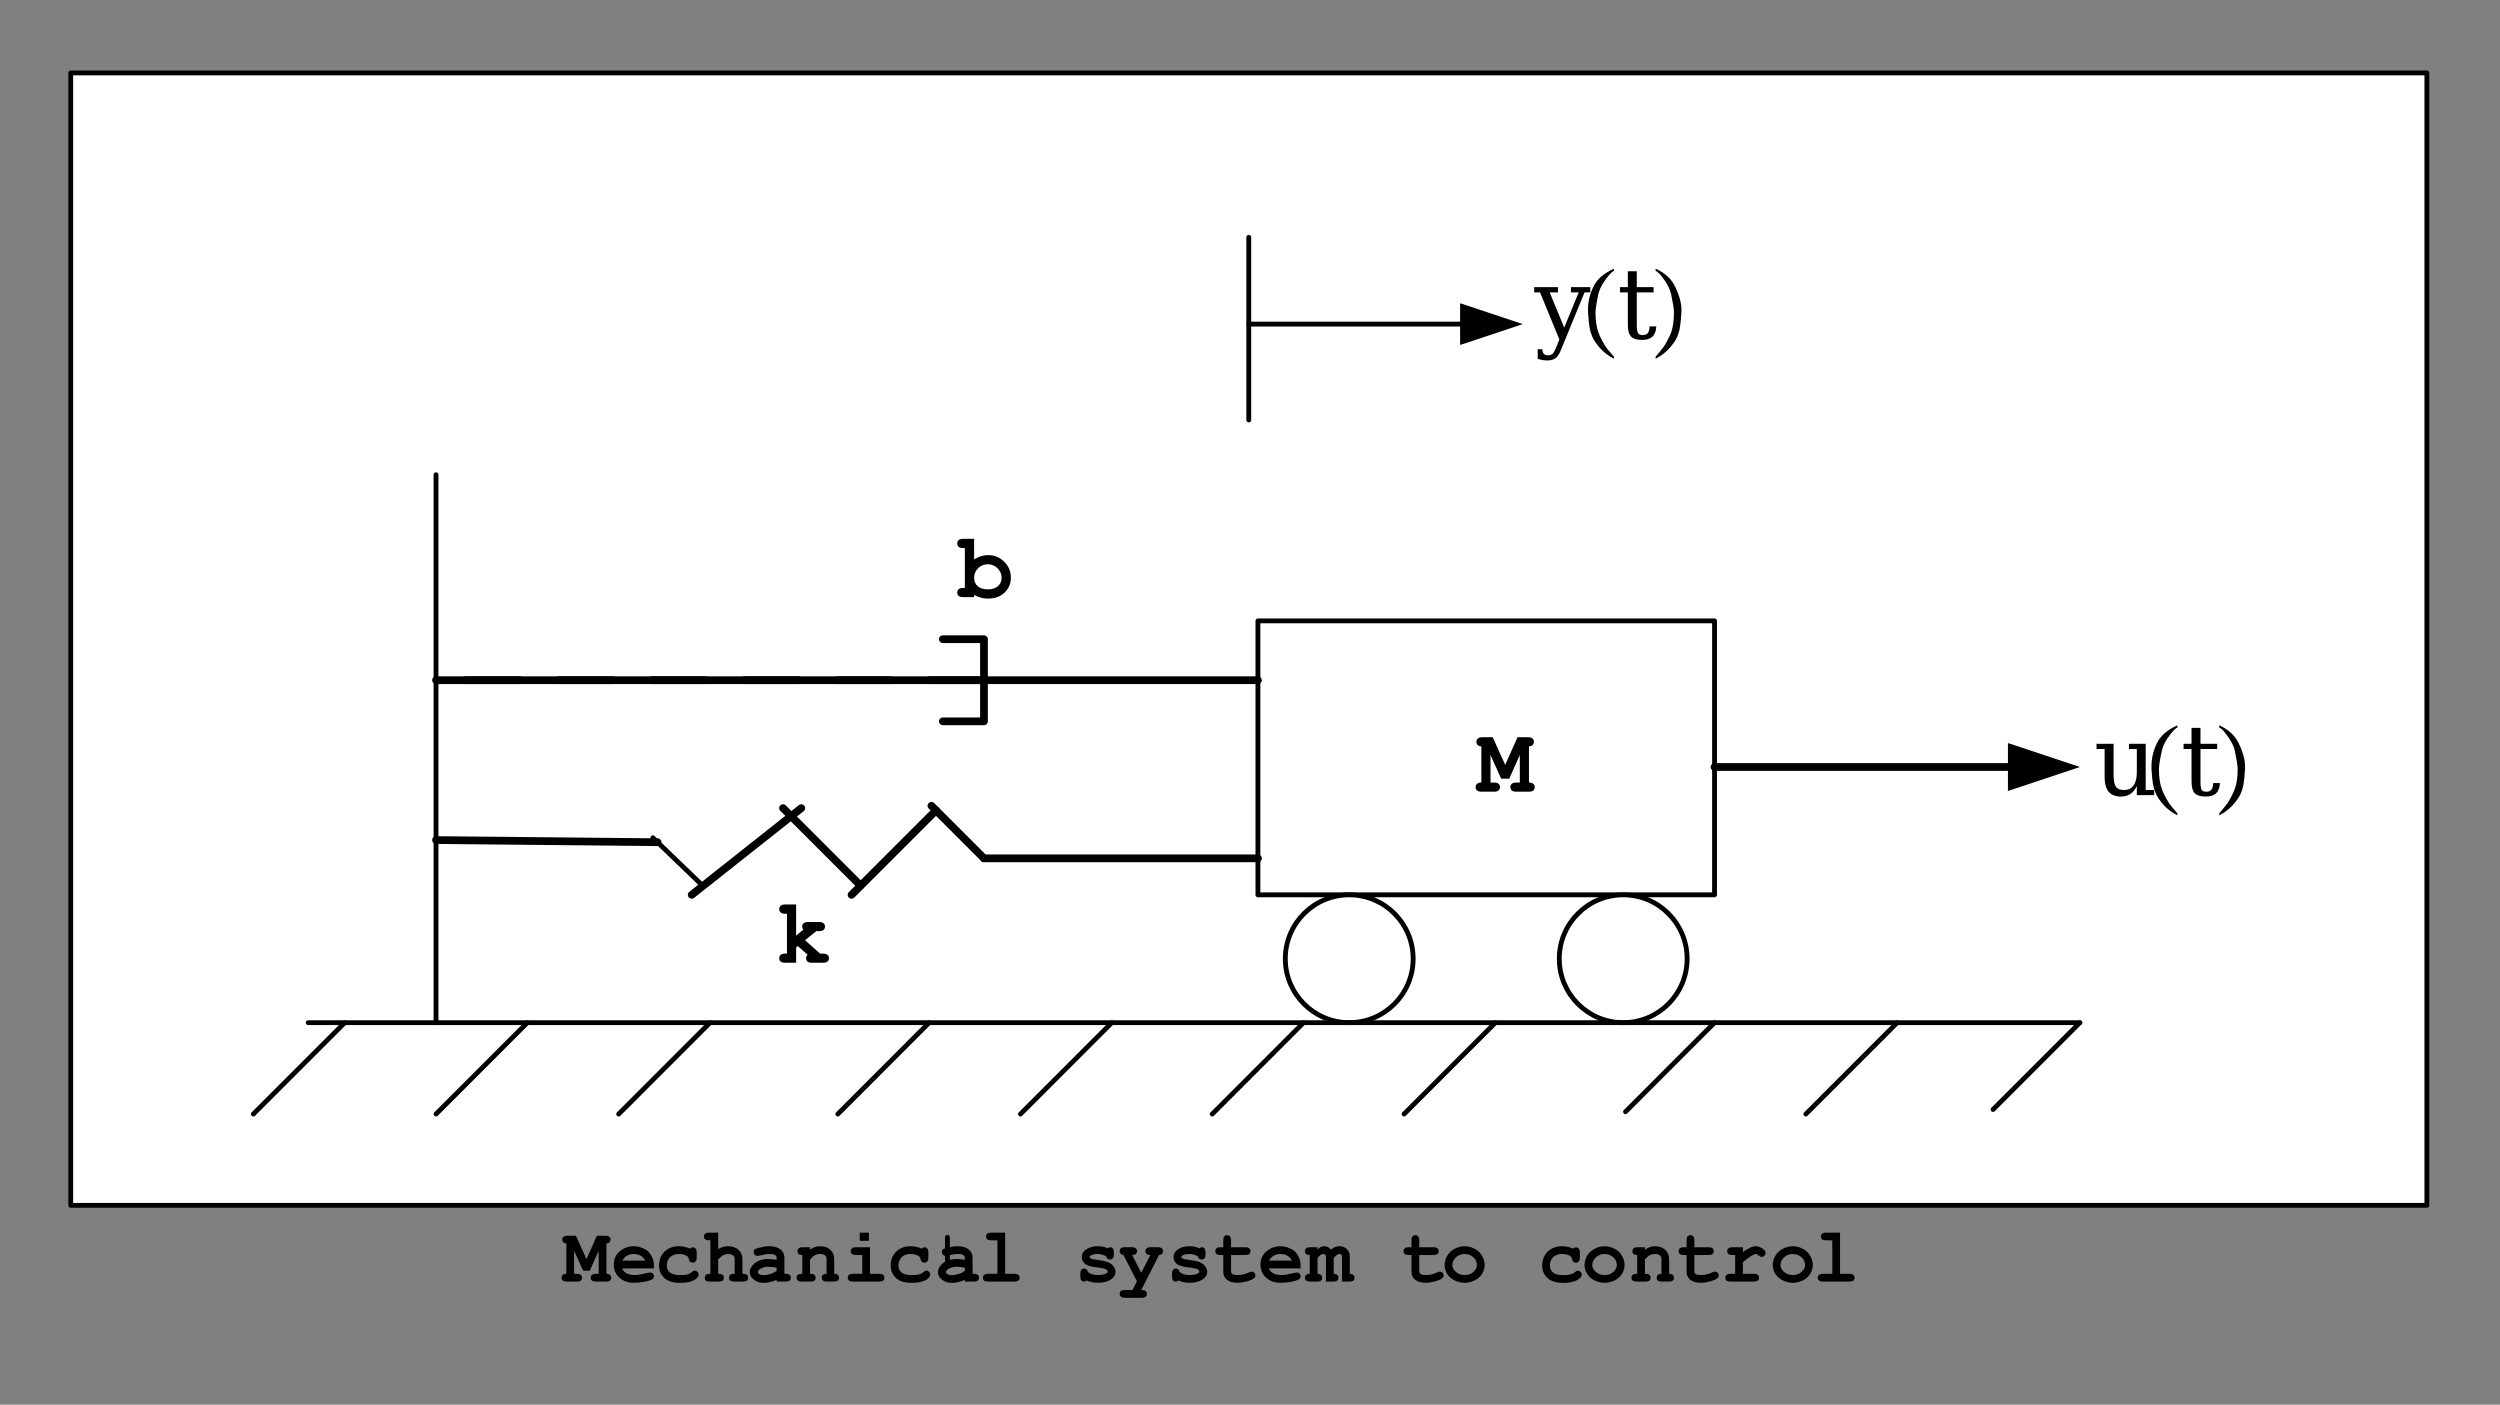 <?xml version="1.0" encoding="UTF-8"?>
<svg width="388pt" height="218pt" version="1.1" viewBox="0 0 388 218" xmlns="http://www.w3.org/2000/svg" xmlns:xlink="http://www.w3.org/1999/xlink">
 <rect x="0" y="0" width="388" height="218" fill="#808080" stroke="none"/>
 <defs>
  <symbol id="glyph0-1" overflow="visible">
   <path d="m2.047-5.688v4.266h0.516c0.344 0 0.586 0.07 0.734 0.203 0.145 0.125 0.219 0.293 0.219 0.5 0 0.219-0.074 0.398-0.219 0.531-0.148 0.125-0.391 0.188-0.734 0.188h-1.875c-0.344 0-0.59-0.062-0.734-0.188-0.145-0.133-0.219-0.312-0.219-0.531 0-0.207 0.074-0.375 0.219-0.5 0.145-0.133 0.367-0.203 0.672-0.203v-5.594c-0.25-0.031-0.445-0.109-0.578-0.234-0.125-0.133-0.188-0.297-0.188-0.484 0-0.219 0.074-0.391 0.219-0.516 0.145-0.133 0.391-0.203 0.734-0.203h1.578l1.938 4.297 1.906-4.297h1.594c0.344 0 0.586 0.07 0.734 0.203 0.145 0.125 0.219 0.297 0.219 0.516 0 0.188-0.07 0.352-0.203 0.484-0.125 0.125-0.312 0.203-0.562 0.234v5.594c0.301 0 0.523 0.07 0.672 0.203 0.145 0.125 0.219 0.293 0.219 0.5 0 0.219-0.074 0.398-0.219 0.531-0.148 0.125-0.391 0.188-0.734 0.188h-1.891c-0.336 0-0.574-0.062-0.719-0.188-0.148-0.133-0.219-0.312-0.219-0.531 0-0.207 0.07-0.375 0.219-0.5 0.145-0.133 0.383-0.203 0.719-0.203h0.531v-4.266l-1.641 3.672h-1.25z"/>
  </symbol>
  <symbol id="glyph0-2" overflow="visible">
   <path d="m2.484-9.047v3.203c0.344-0.219 0.695-0.383 1.062-0.5 0.363-0.113 0.727-0.172 1.094-0.172 0.988 0 1.828 0.344 2.516 1.031 0.688 0.68 1.031 1.5 1.031 2.469 0 0.93-0.328 1.703-0.984 2.328-0.656 0.617-1.523 0.922-2.594 0.922-0.387 0-0.758-0.055-1.109-0.156-0.344-0.094-0.684-0.234-1.016-0.422v0.344h-1.672c-0.344 0-0.59-0.062-0.734-0.188-0.145-0.133-0.219-0.312-0.219-0.531 0-0.207 0.074-0.375 0.219-0.5 0.145-0.133 0.391-0.203 0.734-0.203h0.234v-6.188h-0.234c-0.344 0-0.59-0.066-0.734-0.203-0.145-0.133-0.219-0.305-0.219-0.516 0-0.207 0.074-0.379 0.219-0.516 0.145-0.133 0.391-0.203 0.734-0.203zm4.266 6.062c0-0.582-0.211-1.078-0.625-1.484-0.406-0.414-0.914-0.625-1.516-0.625-0.594 0-1.102 0.211-1.516 0.625-0.406 0.406-0.609 0.898-0.609 1.469 0 0.531 0.18 0.965 0.547 1.297 0.375 0.336 0.898 0.5 1.578 0.5 0.688 0 1.211-0.164 1.578-0.5 0.375-0.332 0.562-0.758 0.562-1.281z"/>
  </symbol>
  <symbol id="glyph0-3" overflow="visible">
   <path d="m3.109-2.375v2.375h-1.672c-0.344 0-0.59-0.062-0.734-0.188-0.148-0.133-0.219-0.312-0.219-0.531 0-0.207 0.07-0.375 0.219-0.5 0.145-0.133 0.391-0.203 0.734-0.203h0.25v-6.188h-0.25c-0.344 0-0.59-0.066-0.734-0.203-0.148-0.133-0.219-0.305-0.219-0.516 0-0.207 0.07-0.379 0.219-0.516 0.145-0.133 0.391-0.203 0.734-0.203h1.672v4.828l1.109-0.906c-0.117-0.195-0.172-0.359-0.172-0.484 0-0.219 0.07-0.391 0.219-0.516 0.145-0.133 0.391-0.203 0.734-0.203h1.625c0.344 0 0.586 0.07 0.734 0.203 0.156 0.125 0.234 0.297 0.234 0.516 0 0.211-0.078 0.383-0.234 0.516-0.148 0.125-0.391 0.188-0.734 0.188h-0.391l-1.734 1.406 2.328 2.078h0.422c0.344 0 0.586 0.07 0.734 0.203 0.145 0.125 0.219 0.293 0.219 0.5 0 0.219-0.074 0.398-0.219 0.531-0.148 0.125-0.391 0.188-0.734 0.188h-1.641c-0.344 0-0.59-0.062-0.734-0.188-0.148-0.133-0.219-0.312-0.219-0.531 0-0.176 0.078-0.352 0.234-0.531l-1.516-1.344z"/>
  </symbol>
  <symbol id="glyph1-1" overflow="visible">
   <path d="m5.453-7.969h2.594v7.172h1.312v0.797h-2.688v-1.406c-0.262 0.531-0.594 0.938-1 1.219-0.406 0.27-0.883 0.406-1.422 0.406-0.887 0-1.539-0.25-1.953-0.75-0.418-0.5-0.625-1.289-0.625-2.375v-4.25h-1.25v-0.812h2.641v4.641c0 0.969 0.113 1.637 0.344 2 0.238 0.355 0.664 0.531 1.281 0.531 0.645 0 1.133-0.234 1.469-0.703 0.344-0.469 0.516-1.148 0.516-2.047v-3.609h-1.219z"/>
  </symbol>
  <symbol id="glyph1-2" overflow="visible">
   <path d="m1.672-7.156h-1.234v-0.812h1.234v-2.469h1.391v2.469h2.594v0.812h-2.594v5.047c0 0.68 0.062 1.109 0.188 1.297 0.133 0.188 0.375 0.281 0.719 0.281 0.363 0 0.629-0.102 0.797-0.312 0.164-0.207 0.254-0.551 0.266-1.031h1.047c-0.043 0.73-0.242 1.262-0.594 1.594-0.355 0.332-0.898 0.5-1.625 0.5-0.805 0-1.371-0.18-1.703-0.531-0.324-0.352-0.484-0.953-0.484-1.797z"/>
  </symbol>
  <symbol id="glyph2-1" overflow="visible">
   <path d="m5.266 2.703v0.312c-1.242-0.617-2.262-1.562-3.062-2.844-0.344-0.562-0.59-1.25-0.734-2.062-0.074-0.426-0.148-1.164-0.219-2.219v-0.531c0-1.207 0.285-2.398 0.859-3.578 0.562-1.133 1.613-2.047 3.156-2.734v0.328c-0.406 0.219-0.918 0.781-1.531 1.688-0.461 0.688-0.75 1.336-0.875 1.938-0.305 1.375-0.453 2.324-0.453 2.844 0 1.211 0.141 2.215 0.422 3.016 0.227 0.668 0.602 1.41 1.125 2.234 0.145 0.227 0.359 0.504 0.641 0.828 0.375 0.414 0.598 0.676 0.672 0.781z"/>
  </symbol>
  <symbol id="glyph2-2" overflow="visible">
   <path d="m4.641-4.109c-0.062 1.055-0.137 1.793-0.219 2.219-0.137 0.812-0.375 1.5-0.719 2.062-0.805 1.281-1.824 2.227-3.062 2.844v-0.312c0.312-0.344 0.75-0.883 1.312-1.609 0.508-0.824 0.883-1.566 1.125-2.234 0.281-0.801 0.422-1.805 0.422-3.016 0-0.52-0.148-1.469-0.438-2.844-0.137-0.602-0.434-1.25-0.891-1.938-0.293-0.426-0.523-0.738-0.688-0.938-0.293-0.352-0.574-0.602-0.844-0.75v-0.328c1.406 0.625 2.406 1.539 3 2.734 0.676 1.375 1.016 2.617 1.016 3.719 0 0.125-0.008 0.258-0.016 0.391z"/>
  </symbol>
  <symbol id="glyph3-1" overflow="visible">
   <path d="m1.719-4.781v3.578h0.438c0.289 0 0.492 0.059 0.609 0.172 0.125 0.105 0.188 0.25 0.188 0.438 0 0.18-0.062 0.324-0.188 0.438-0.117 0.105-0.32 0.156-0.609 0.156h-1.578c-0.293 0-0.496-0.051-0.609-0.156-0.125-0.113-0.188-0.266-0.188-0.453 0-0.176 0.062-0.316 0.188-0.422 0.113-0.113 0.297-0.172 0.547-0.172v-4.703c-0.211-0.02-0.371-0.082-0.484-0.188-0.102-0.113-0.156-0.25-0.156-0.406 0-0.188 0.062-0.332 0.188-0.438 0.125-0.113 0.332-0.172 0.625-0.172h1.312l1.641 3.625 1.609-3.625h1.328c0.289 0 0.492 0.059 0.609 0.172 0.125 0.105 0.188 0.25 0.188 0.438 0 0.156-0.059 0.293-0.172 0.406-0.105 0.105-0.262 0.168-0.469 0.188v4.703c0.258 0 0.445 0.059 0.562 0.172 0.125 0.117 0.188 0.262 0.188 0.438 0 0.18-0.062 0.324-0.188 0.438-0.125 0.105-0.328 0.156-0.609 0.156h-1.594c-0.281 0-0.484-0.051-0.609-0.156-0.125-0.113-0.188-0.266-0.188-0.453 0-0.176 0.062-0.316 0.188-0.422 0.125-0.113 0.328-0.172 0.609-0.172h0.438v-3.578l-1.375 3.094h-1.031z"/>
  </symbol>
  <symbol id="glyph3-2" overflow="visible">
   <path d="m6.609-2.047h-4.922c0.125 0.312 0.344 0.562 0.656 0.75 0.32 0.188 0.754 0.281 1.297 0.281 0.445 0 1.039-0.094 1.781-0.281 0.301-0.07 0.508-0.109 0.625-0.109 0.164 0 0.301 0.059 0.406 0.172 0.113 0.105 0.172 0.246 0.172 0.422 0 0.156-0.059 0.289-0.172 0.391-0.156 0.148-0.543 0.289-1.156 0.422-0.605 0.125-1.184 0.188-1.734 0.188-0.969 0-1.742-0.27-2.312-0.812-0.574-0.539-0.859-1.207-0.859-2 0-0.844 0.305-1.531 0.922-2.062 0.625-0.531 1.344-0.797 2.156-0.797 0.488 0 0.938 0.09 1.344 0.266 0.414 0.168 0.723 0.352 0.922 0.547 0.281 0.293 0.508 0.652 0.688 1.078 0.125 0.305 0.188 0.648 0.188 1.031zm-1.328-1.203c-0.18-0.344-0.418-0.598-0.719-0.766-0.293-0.176-0.648-0.266-1.062-0.266-0.406 0-0.762 0.09-1.062 0.266-0.293 0.168-0.531 0.422-0.719 0.766z"/>
  </symbol>
  <symbol id="glyph3-3" overflow="visible">
   <path d="m5.469-5.109c0.145-0.133 0.297-0.203 0.453-0.203 0.164 0 0.305 0.062 0.422 0.188 0.113 0.125 0.172 0.328 0.172 0.609v0.781c0 0.281-0.059 0.484-0.172 0.609-0.117 0.125-0.262 0.188-0.438 0.188-0.168 0-0.309-0.047-0.422-0.141-0.074-0.07-0.137-0.219-0.188-0.438-0.043-0.219-0.156-0.379-0.344-0.484-0.312-0.188-0.715-0.281-1.203-0.281-0.574 0-1.031 0.168-1.375 0.5-0.336 0.336-0.5 0.758-0.5 1.266 0 0.469 0.16 0.84 0.484 1.109 0.332 0.273 0.879 0.406 1.641 0.406 0.5 0 0.906-0.051 1.219-0.156 0.188-0.062 0.363-0.164 0.531-0.312 0.164-0.156 0.32-0.234 0.469-0.234 0.156 0 0.289 0.062 0.406 0.188 0.125 0.117 0.188 0.258 0.188 0.422 0 0.273-0.184 0.527-0.547 0.766-0.531 0.352-1.32 0.531-2.359 0.531-0.938 0-1.668-0.195-2.188-0.578-0.699-0.52-1.047-1.234-1.047-2.141 0-0.852 0.281-1.562 0.844-2.125 0.57-0.562 1.316-0.844 2.234-0.844 0.332 0 0.641 0.031 0.922 0.094 0.289 0.062 0.555 0.156 0.797 0.281z"/>
  </symbol>
  <symbol id="glyph3-4" overflow="visible">
   <path d="m2.359-7.594v2.547c0.25-0.145 0.5-0.254 0.75-0.328 0.258-0.07 0.52-0.109 0.781-0.109 0.414 0 0.785 0.074 1.109 0.219 0.32 0.137 0.586 0.355 0.797 0.656 0.219 0.305 0.328 0.688 0.328 1.156v2.25c0.312 0 0.516 0.031 0.609 0.094 0.188 0.117 0.281 0.289 0.281 0.516 0 0.18-0.062 0.324-0.188 0.438-0.125 0.105-0.328 0.156-0.609 0.156h-1.375c-0.293 0-0.5-0.051-0.625-0.156-0.117-0.113-0.172-0.266-0.172-0.453 0-0.219 0.094-0.383 0.281-0.5 0.094-0.062 0.289-0.094 0.594-0.094v-2.172c0-0.312-0.07-0.531-0.203-0.656-0.188-0.164-0.465-0.25-0.828-0.25-0.262 0-0.496 0.055-0.703 0.156-0.199 0.105-0.477 0.328-0.828 0.672v2.25c0.312 0 0.508 0.031 0.594 0.094 0.195 0.117 0.297 0.289 0.297 0.516 0 0.18-0.062 0.324-0.188 0.438-0.125 0.105-0.336 0.156-0.625 0.156h-1.359c-0.293 0-0.5-0.051-0.625-0.156-0.117-0.113-0.172-0.266-0.172-0.453 0-0.219 0.094-0.383 0.281-0.5 0.094-0.062 0.289-0.094 0.594-0.094v-5.203h-0.203c-0.293 0-0.5-0.051-0.625-0.156-0.117-0.113-0.172-0.258-0.172-0.438 0-0.176 0.055-0.316 0.172-0.422 0.125-0.113 0.332-0.172 0.625-0.172z"/>
  </symbol>
  <symbol id="glyph3-5" overflow="visible">
   <path d="m4.688 0v-0.281c-0.305 0.156-0.637 0.277-1 0.359-0.367 0.082-0.695 0.125-0.984 0.125-0.648 0-1.172-0.172-1.578-0.516s-0.609-0.723-0.609-1.141c0-0.5 0.254-0.961 0.766-1.391 0.52-0.438 1.234-0.656 2.141-0.656 0.363 0 0.785 0.043 1.266 0.125v-0.297c0-0.176-0.078-0.32-0.234-0.438-0.156-0.113-0.453-0.172-0.891-0.172-0.355 0-0.812 0.074-1.375 0.219-0.211 0.055-0.375 0.078-0.5 0.078-0.156 0-0.293-0.055-0.406-0.172-0.105-0.125-0.156-0.273-0.156-0.453 0-0.102 0.016-0.191 0.047-0.266 0.039-0.07 0.098-0.129 0.172-0.172 0.07-0.039 0.219-0.094 0.438-0.156 0.301-0.082 0.602-0.148 0.906-0.203 0.312-0.051 0.594-0.078 0.844-0.078 0.738 0 1.316 0.164 1.734 0.484 0.414 0.324 0.625 0.766 0.625 1.328v2.469h0.203c0.281 0 0.484 0.059 0.609 0.172 0.125 0.105 0.188 0.25 0.188 0.438 0 0.18-0.062 0.324-0.188 0.438-0.125 0.105-0.328 0.156-0.609 0.156zm0-2.156c-0.48-0.094-0.922-0.141-1.328-0.141-0.492 0-0.914 0.121-1.266 0.359-0.219 0.156-0.328 0.312-0.328 0.469 0 0.117 0.051 0.203 0.156 0.266 0.195 0.137 0.461 0.203 0.797 0.203 0.289 0 0.617-0.055 0.984-0.172 0.363-0.113 0.691-0.27 0.984-0.469z"/>
  </symbol>
  <symbol id="glyph3-6" overflow="visible">
   <path d="m2.391-5.328v0.406c0.219-0.188 0.457-0.328 0.719-0.422 0.258-0.094 0.547-0.141 0.859-0.141 0.707 0 1.27 0.227 1.688 0.672 0.32 0.344 0.484 0.805 0.484 1.375v2.234c0.258 0 0.445 0.059 0.562 0.172 0.125 0.105 0.188 0.25 0.188 0.438 0 0.18-0.062 0.324-0.188 0.438-0.125 0.105-0.328 0.156-0.609 0.156h-1.094c-0.281 0-0.484-0.051-0.609-0.156-0.125-0.113-0.188-0.266-0.188-0.453 0-0.176 0.055-0.316 0.172-0.422 0.125-0.113 0.316-0.172 0.578-0.172v-2.266c0-0.258-0.074-0.453-0.219-0.578-0.188-0.156-0.465-0.234-0.828-0.234-0.273 0-0.516 0.059-0.734 0.172-0.211 0.105-0.469 0.328-0.781 0.672v2.234c0.301 0 0.5 0.031 0.594 0.094 0.188 0.117 0.281 0.289 0.281 0.516 0 0.18-0.062 0.324-0.188 0.438-0.117 0.105-0.32 0.156-0.609 0.156h-1.359c-0.293 0-0.5-0.051-0.625-0.156-0.125-0.113-0.188-0.266-0.188-0.453 0-0.219 0.094-0.383 0.281-0.5 0.094-0.062 0.297-0.094 0.609-0.094v-2.922c-0.262 0-0.453-0.051-0.578-0.156-0.117-0.113-0.172-0.258-0.172-0.438 0-0.176 0.062-0.32 0.188-0.438 0.125-0.113 0.332-0.172 0.625-0.172z"/>
  </symbol>
  <symbol id="glyph3-7" overflow="visible">
   <path d="m4.031-7.594v1.266h-1.422v-1.266zm0.172 2.266v4.125h1.438c0.289 0 0.492 0.059 0.609 0.172 0.125 0.105 0.188 0.25 0.188 0.438 0 0.18-0.062 0.324-0.188 0.438-0.117 0.105-0.32 0.156-0.609 0.156h-4.094c-0.281 0-0.484-0.051-0.609-0.156-0.125-0.113-0.188-0.266-0.188-0.453 0-0.176 0.062-0.316 0.188-0.422 0.125-0.113 0.328-0.172 0.609-0.172h1.453v-2.922h-0.969c-0.293 0-0.5-0.051-0.625-0.156-0.125-0.113-0.188-0.258-0.188-0.438 0-0.176 0.062-0.32 0.188-0.438 0.125-0.113 0.332-0.172 0.625-0.172z"/>
  </symbol>
  <symbol id="glyph3-8" overflow="visible">
   <path d="m4.203-7.594v6.391h1.438c0.289 0 0.5 0.059 0.625 0.172 0.125 0.105 0.188 0.25 0.188 0.438 0 0.18-0.062 0.324-0.188 0.438-0.125 0.105-0.336 0.156-0.625 0.156h-4.078c-0.293 0-0.5-0.051-0.625-0.156-0.125-0.113-0.188-0.266-0.188-0.453 0-0.176 0.062-0.316 0.188-0.422 0.125-0.113 0.332-0.172 0.625-0.172h1.438v-5.203h-0.969c-0.281 0-0.484-0.051-0.609-0.156-0.125-0.113-0.188-0.258-0.188-0.438 0-0.176 0.055-0.316 0.172-0.422 0.125-0.113 0.332-0.172 0.625-0.172z"/>
  </symbol>
  <symbol id="glyph3-9" overflow="visible"></symbol>
  <symbol id="glyph3-10" overflow="visible">
   <path d="m4.906-3.922c-0.199-0.113-0.406-0.203-0.625-0.266-0.211-0.062-0.434-0.094-0.672-0.094-0.469 0-0.84 0.078-1.109 0.234-0.117 0.062-0.172 0.137-0.172 0.219 0 0.086 0.078 0.172 0.234 0.266 0.125 0.062 0.406 0.121 0.844 0.172 0.789 0.117 1.344 0.227 1.656 0.328 0.414 0.148 0.734 0.367 0.953 0.656 0.227 0.281 0.344 0.578 0.344 0.891 0 0.43-0.195 0.789-0.578 1.078-0.543 0.418-1.246 0.625-2.109 0.625-0.355 0-0.68-0.031-0.969-0.094-0.293-0.055-0.562-0.141-0.812-0.266-0.055 0.055-0.117 0.094-0.188 0.125-0.062 0.031-0.133 0.047-0.203 0.047-0.188 0-0.34-0.062-0.453-0.188-0.105-0.125-0.156-0.332-0.156-0.625v-0.406c0-0.281 0.051-0.484 0.156-0.609 0.113-0.125 0.258-0.188 0.438-0.188 0.145 0 0.266 0.043 0.359 0.125 0.102 0.074 0.18 0.211 0.234 0.406 0.188 0.156 0.406 0.277 0.656 0.359 0.258 0.074 0.562 0.109 0.906 0.109 0.539 0 0.969-0.082 1.281-0.25 0.145-0.082 0.219-0.172 0.219-0.266 0-0.156-0.105-0.285-0.312-0.391-0.211-0.102-0.637-0.191-1.281-0.266-0.969-0.094-1.617-0.285-1.938-0.578-0.324-0.281-0.484-0.633-0.484-1.062 0-0.426 0.18-0.781 0.547-1.062 0.488-0.395 1.129-0.594 1.922-0.594 0.281 0 0.547 0.027 0.797 0.078 0.258 0.055 0.508 0.137 0.75 0.25 0.07-0.051 0.141-0.094 0.203-0.125s0.117-0.047 0.172-0.047c0.164 0 0.301 0.062 0.406 0.188 0.113 0.125 0.172 0.336 0.172 0.625v0.297c0 0.262-0.031 0.438-0.094 0.531-0.125 0.18-0.297 0.266-0.516 0.266-0.137 0-0.262-0.039-0.375-0.125-0.105-0.094-0.172-0.219-0.203-0.375z"/>
  </symbol>
  <symbol id="glyph3-11" overflow="visible">
   <path d="m2.938-0.047-2.094-4.078c-0.188-0.02-0.336-0.082-0.438-0.188-0.105-0.113-0.156-0.25-0.156-0.406 0-0.176 0.062-0.32 0.188-0.438 0.125-0.113 0.332-0.172 0.625-0.172h1.094c0.281 0 0.484 0.059 0.609 0.172 0.125 0.117 0.188 0.262 0.188 0.438 0 0.18-0.062 0.324-0.188 0.438-0.125 0.105-0.32 0.156-0.578 0.156l1.422 2.766 1.406-2.766c-0.262 0-0.453-0.051-0.578-0.156-0.125-0.113-0.188-0.258-0.188-0.438 0-0.176 0.062-0.32 0.188-0.438 0.125-0.113 0.332-0.172 0.625-0.172h1.125c0.281 0 0.484 0.059 0.609 0.172 0.125 0.117 0.188 0.262 0.188 0.438 0 0.156-0.055 0.293-0.156 0.406-0.105 0.117-0.262 0.18-0.469 0.188l-2.75 5.438c0.301 0 0.5 0.023 0.594 0.078 0.188 0.125 0.281 0.297 0.281 0.516 0 0.176-0.062 0.32-0.188 0.438-0.125 0.113-0.336 0.172-0.625 0.172h-2.609c-0.293 0-0.5-0.059-0.625-0.172-0.125-0.117-0.188-0.262-0.188-0.438 0-0.18 0.062-0.324 0.188-0.438 0.125-0.105 0.332-0.156 0.625-0.156h1.188z"/>
  </symbol>
  <symbol id="glyph3-12" overflow="visible">
   <path d="m3.312-4.125v2.406c0 0.262 0.051 0.434 0.156 0.516 0.156 0.125 0.445 0.188 0.875 0.188 0.613 0 1.18-0.129 1.703-0.391 0.195-0.094 0.352-0.141 0.469-0.141 0.156 0 0.289 0.059 0.406 0.172 0.113 0.117 0.172 0.258 0.172 0.422 0 0.156-0.062 0.293-0.188 0.406-0.199 0.188-0.578 0.359-1.141 0.516-0.562 0.145-1.039 0.219-1.422 0.219-0.75 0-1.312-0.164-1.688-0.484-0.367-0.32-0.547-0.719-0.547-1.188v-2.641h-0.438c-0.293 0-0.5-0.051-0.625-0.156-0.117-0.113-0.172-0.258-0.172-0.438 0-0.176 0.055-0.32 0.172-0.438 0.125-0.113 0.332-0.172 0.625-0.172h0.438v-1.078c0-0.289 0.051-0.492 0.156-0.609 0.113-0.125 0.258-0.188 0.438-0.188 0.176 0 0.32 0.062 0.438 0.188 0.113 0.117 0.172 0.32 0.172 0.609v1.078h2.219c0.281 0 0.484 0.059 0.609 0.172 0.125 0.117 0.188 0.262 0.188 0.438 0 0.18-0.062 0.324-0.188 0.438-0.125 0.105-0.328 0.156-0.609 0.156z"/>
  </symbol>
  <symbol id="glyph3-13" overflow="visible">
   <path d="m1.75-5.328v0.344c0.195-0.188 0.375-0.316 0.531-0.391 0.156-0.07 0.336-0.109 0.547-0.109 0.176 0 0.348 0.043 0.516 0.125 0.176 0.086 0.344 0.215 0.5 0.391 0.207-0.176 0.414-0.305 0.625-0.391 0.219-0.082 0.441-0.125 0.672-0.125 0.438 0 0.797 0.121 1.078 0.359 0.363 0.312 0.547 0.727 0.547 1.234v2.688c0.25 0 0.43 0.059 0.547 0.172 0.125 0.117 0.188 0.262 0.188 0.438 0 0.18-0.062 0.324-0.188 0.438-0.117 0.105-0.32 0.156-0.609 0.156h-1.141v-3.797c0-0.176-0.031-0.301-0.094-0.375-0.062-0.07-0.168-0.109-0.312-0.109-0.125 0-0.246 0.039-0.359 0.109-0.148 0.094-0.324 0.277-0.531 0.547v2.422c0.25 0 0.43 0.059 0.547 0.172 0.125 0.117 0.188 0.262 0.188 0.438 0 0.18-0.062 0.324-0.188 0.438-0.117 0.105-0.32 0.156-0.609 0.156h-1.141v-3.797c0-0.176-0.039-0.301-0.109-0.375-0.062-0.07-0.164-0.109-0.297-0.109-0.148 0-0.289 0.047-0.422 0.141-0.137 0.086-0.297 0.258-0.484 0.516v2.422c0.25 0 0.43 0.059 0.547 0.172 0.125 0.117 0.188 0.262 0.188 0.438 0 0.18-0.062 0.324-0.188 0.438-0.117 0.105-0.32 0.156-0.609 0.156h-1.078c-0.293 0-0.5-0.051-0.625-0.156-0.125-0.113-0.188-0.266-0.188-0.453 0-0.176 0.062-0.316 0.188-0.422 0.125-0.113 0.312-0.172 0.562-0.172v-2.922c-0.25 0-0.438-0.051-0.562-0.156-0.125-0.113-0.188-0.258-0.188-0.438 0-0.176 0.062-0.32 0.188-0.438 0.125-0.113 0.332-0.172 0.625-0.172z"/>
  </symbol>
  <symbol id="glyph3-14" overflow="visible">
   <path d="m6.719-2.562c0 0.461-0.133 0.906-0.391 1.344-0.25 0.43-0.633 0.773-1.141 1.031-0.5 0.25-1.027 0.375-1.578 0.375-0.543 0-1.062-0.125-1.562-0.375s-0.887-0.586-1.156-1.016c-0.262-0.438-0.391-0.895-0.391-1.375 0-0.477 0.129-0.945 0.391-1.406 0.27-0.469 0.656-0.832 1.156-1.094 0.5-0.27 1.02-0.406 1.562-0.406 0.551 0 1.078 0.137 1.578 0.406 0.508 0.273 0.891 0.641 1.141 1.109 0.258 0.461 0.391 0.93 0.391 1.406zm-1.203 0c0-0.383-0.137-0.738-0.406-1.062-0.387-0.438-0.887-0.656-1.5-0.656-0.543 0-0.996 0.18-1.359 0.531-0.367 0.344-0.547 0.746-0.547 1.203 0 0.375 0.18 0.727 0.547 1.047 0.375 0.324 0.828 0.484 1.359 0.484 0.539 0 0.992-0.16 1.359-0.484 0.363-0.32 0.547-0.676 0.547-1.062z"/>
  </symbol>
  <symbol id="glyph3-15" overflow="visible">
   <path d="m3.359-5.328v0.75c0.5-0.352 0.895-0.594 1.188-0.719 0.289-0.125 0.562-0.188 0.812-0.188 0.395 0 0.773 0.148 1.141 0.438 0.25 0.199 0.375 0.398 0.375 0.594 0 0.18-0.062 0.328-0.188 0.453-0.117 0.117-0.258 0.172-0.422 0.172-0.148 0-0.305-0.07-0.469-0.219-0.168-0.156-0.312-0.234-0.438-0.234-0.168 0-0.418 0.109-0.75 0.328-0.336 0.211-0.75 0.523-1.25 0.938v1.812h1.703c0.289 0 0.492 0.059 0.609 0.172 0.125 0.105 0.188 0.25 0.188 0.438 0 0.18-0.062 0.324-0.188 0.438-0.117 0.105-0.32 0.156-0.609 0.156h-3.625c-0.293 0-0.5-0.051-0.625-0.156-0.117-0.113-0.172-0.266-0.172-0.453 0-0.176 0.055-0.316 0.172-0.422 0.125-0.113 0.332-0.172 0.625-0.172h0.719v-2.922h-0.438c-0.293 0-0.5-0.051-0.625-0.156-0.117-0.113-0.172-0.258-0.172-0.438 0-0.176 0.055-0.32 0.172-0.438 0.125-0.113 0.332-0.172 0.625-0.172z"/>
  </symbol>
  <symbol id="glyph4-1" overflow="visible">
   <path d="m3.328 1.469 0.531-1.328-3-7.297h-0.906v-0.812h3.688v0.812h-1.281l2.25 5.469 2.25-5.469h-1.203v-0.812h3v0.812h-0.891l-3.672 8.953c-0.25 0.625-0.527 1.047-0.828 1.266-0.305 0.227-0.734 0.344-1.297 0.344-0.23 0-0.469-0.023-0.719-0.062-0.25-0.043-0.5-0.102-0.75-0.172v-1.516h0.703c0.031 0.344 0.113 0.586 0.25 0.734 0.145 0.145 0.367 0.219 0.672 0.219 0.281 0 0.504-0.078 0.672-0.234 0.164-0.148 0.344-0.449 0.531-0.906z"/>
  </symbol>
  <symbol id="glyph4-2" overflow="visible">
   <path d="m1.656-7.156h-1.219v-0.812h1.219v-2.469h1.391v2.469h2.609v0.812h-2.609v5.047c0 0.68 0.066 1.109 0.203 1.297 0.133 0.188 0.375 0.281 0.719 0.281 0.363 0 0.629-0.102 0.797-0.312 0.164-0.207 0.254-0.551 0.266-1.031h1.047c-0.043 0.73-0.246 1.262-0.609 1.594-0.355 0.332-0.891 0.5-1.609 0.5-0.805 0-1.371-0.18-1.703-0.531-0.336-0.352-0.5-0.953-0.5-1.797z"/>
  </symbol>
  <symbol id="glyph5-1" overflow="visible">
   <path d="m5.266 2.703v0.312c-1.242-0.617-2.262-1.562-3.062-2.844-0.344-0.562-0.59-1.25-0.734-2.062-0.074-0.426-0.148-1.164-0.219-2.219-0.012-0.176-0.016-0.352-0.016-0.531 0-1.207 0.289-2.398 0.875-3.578 0.562-1.133 1.613-2.047 3.156-2.734v0.328c-0.406 0.219-0.918 0.781-1.531 1.688-0.461 0.688-0.758 1.336-0.891 1.938-0.293 1.375-0.438 2.324-0.438 2.844 0 1.211 0.141 2.215 0.422 3.016 0.227 0.668 0.602 1.41 1.125 2.234 0.145 0.227 0.359 0.504 0.641 0.828 0.363 0.414 0.586 0.676 0.672 0.781z"/>
  </symbol>
  <symbol id="glyph5-2" overflow="visible">
   <path d="m4.641-4.109c-0.074 1.055-0.148 1.793-0.219 2.219-0.137 0.812-0.375 1.5-0.719 2.062-0.805 1.281-1.824 2.227-3.062 2.844v-0.312c0.312-0.344 0.75-0.883 1.312-1.609 0.508-0.824 0.883-1.566 1.125-2.234 0.27-0.801 0.406-1.805 0.406-3.016 0-0.52-0.148-1.469-0.438-2.844-0.137-0.602-0.43-1.25-0.875-1.938-0.293-0.426-0.523-0.738-0.688-0.938-0.293-0.352-0.574-0.602-0.844-0.75v-0.328c1.406 0.625 2.406 1.539 3 2.734 0.676 1.375 1.016 2.617 1.016 3.719 0 0.125-0.008 0.258-0.016 0.391z"/>
  </symbol>
  <clipPath id="clip2">
   <path d="m238.15 44h8.848v12h-8.848z"/>
  </clipPath>
  <clipPath id="clip1">
   <rect width="388" height="218"/>
  </clipPath>
  <g id="surface5" clip-path="url(#clip1)">
   <path transform="matrix(1,0,0,-1,-118,754)" d="m128.98 566.93h365.67v175.75h-365.67zm0 0" fill="#fff" fill-rule="evenodd" stroke="#000" stroke-linecap="round" stroke-linejoin="round" stroke-miterlimit="10" stroke-width=".751"/>
   <path transform="matrix(1,0,0,-1,-118,754)" d="m313.23 615.12h70.867v42.52h-70.867zm0 0" fill="#fff" fill-rule="evenodd" stroke="#000" stroke-linecap="round" stroke-linejoin="round" stroke-miterlimit="10" stroke-width=".751"/>
   <path transform="matrix(1,0,0,-1,-118,754)" d="m337.32 605.2c0 5.481-4.441 9.922-9.922 9.922-5.477 0-9.918-4.441-9.918-9.922s4.441-9.918 9.918-9.918c5.481 0 9.922 4.438 9.922 9.918zm0 0" fill="#fff" fill-rule="evenodd" stroke="#000" stroke-linecap="round" stroke-linejoin="round" stroke-miterlimit="10" stroke-width=".751"/>
   <path transform="matrix(1,0,0,-1,-118,754)" d="m379.84 605.2c0 5.481-4.441 9.922-9.918 9.922-5.481 0-9.922-4.441-9.922-9.922s4.441-9.918 9.922-9.918c5.477 0 9.918 4.438 9.918 9.918zm0 0" fill="#fff" fill-rule="evenodd" stroke="#000" stroke-linecap="round" stroke-linejoin="round" stroke-miterlimit="10" stroke-width=".751"/>
   <path transform="matrix(1,0,0,-1,-118,754)" d="m384.09 634.96h46.469" fill="none" stroke="#000" stroke-linecap="round" stroke-linejoin="round" stroke-miterlimit="10" stroke-width="1.2"/>
   <path d="m311.63 115.32 11.16 3.719-11.16 3.723z" fill-rule="evenodd"/>
   <path transform="matrix(1,0,0,-1,-118,754)" d="m313.23 648.43h-42.52" fill="none" stroke="#000" stroke-linecap="round" stroke-linejoin="round" stroke-miterlimit="10" stroke-width="1.2"/>
   <path transform="matrix(1,0,0,-1,-118,754)" d="m264.33 642.05h6.383v12.75h-6.383" fill="none" stroke="#000" stroke-linecap="round" stroke-linejoin="round" stroke-miterlimit="10" stroke-width="1.2"/>
   <path transform="matrix(1,0,0,-1,-118,754)" d="m270.71 648.43h-85.039" fill="none" stroke="#000" stroke-dasharray="8.4,6" stroke-linecap="round" stroke-linejoin="round" stroke-miterlimit="10" stroke-width="1.2"/>
   <path transform="matrix(1,0,0,-1,-118,754)" d="m270.71 648.43h-85.039" fill="none" stroke="#000" stroke-linecap="round" stroke-linejoin="round" stroke-miterlimit="10" stroke-width="1.2"/>
   <path transform="matrix(1,0,0,-1,-118,754)" d="m185.67 680.32v-85.039" fill="none" stroke="#000" stroke-linecap="round" stroke-linejoin="round" stroke-miterlimit="10" stroke-width=".751"/>
   <path transform="matrix(1,0,0,-1,-118,754)" d="m165.83 595.28h274.96" fill="none" stroke="#000" stroke-linecap="round" stroke-linejoin="round" stroke-miterlimit="10" stroke-width=".751"/>
   <path transform="matrix(1,0,0,-1,-118,754)" d="m313.23 620.79h-42.52" fill="none" stroke="#000" stroke-linecap="round" stroke-linejoin="round" stroke-miterlimit="10" stroke-width="1.2"/>
   <path transform="matrix(1,0,0,-1,-118,754)" d="m270.71 620.79-8.152 8.152" fill="none" stroke="#000" stroke-linecap="round" stroke-linejoin="round" stroke-miterlimit="10" stroke-width="1.2"/>
   <path transform="matrix(1,0,0,-1,-118,754)" d="m263.27 628.23-13.109-13.109" fill="none" stroke="#000" stroke-linecap="round" stroke-linejoin="round" stroke-miterlimit="10" stroke-width="1.2"/>
   <path transform="matrix(1,0,0,-1,-118,754)" d="m251.57 616.54-12.039 12.039" fill="none" stroke="#000" stroke-linecap="round" stroke-linejoin="round" stroke-miterlimit="10" stroke-width="1.2"/>
   <path transform="matrix(1,0,0,-1,-118,754)" d="m265.04 558.43v3.539" fill="none" stroke="#000" stroke-linecap="round" stroke-linejoin="round" stroke-miterlimit="10" stroke-width=".751"/>
   <path transform="matrix(1,0,0,-1,-118,754)" d="m242.36 628.58-17.008-13.457" fill="none" stroke="#000" stroke-linecap="round" stroke-linejoin="round" stroke-miterlimit="10" stroke-width="1.2"/>
   <path transform="matrix(1,0,0,-1,-118,754)" d="m227.1 616.5-7.773 7.481" fill="none" stroke="#000" stroke-linecap="round" stroke-linejoin="round" stroke-miterlimit="10" stroke-width=".751"/>
   <path transform="matrix(1,0,0,-1,-118,754)" d="m220.05 623.29-34.379 0.332" fill="none" stroke="#000" stroke-linecap="round" stroke-linejoin="round" stroke-miterlimit="10" stroke-width="1.2"/>
   <g>
    <use x="229.28" y="122.87" xlink:href="#glyph0-1"/>
   </g>
   <g>
    <use x="148.7" y="92.67" xlink:href="#glyph0-2"/>
   </g>
   <g>
    <use x="120.45" y="149.42" xlink:href="#glyph0-3"/>
   </g>
   <path transform="matrix(1,0,0,-1,-118,754)" d="m440.79 595.28-13.469-13.473" fill="none" stroke="#000" stroke-linecap="round" stroke-linejoin="round" stroke-miterlimit="10" stroke-width=".751"/>
   <path transform="matrix(1,0,0,-1,-118,754)" d="m412.44 595.28-14.172-14.18" fill="none" stroke="#000" stroke-linecap="round" stroke-linejoin="round" stroke-miterlimit="10" stroke-width=".751"/>
   <path transform="matrix(1,0,0,-1,-118,754)" d="m384.09 595.28-13.809-13.82" fill="none" stroke="#000" stroke-linecap="round" stroke-linejoin="round" stroke-miterlimit="10" stroke-width=".751"/>
   <path transform="matrix(1,0,0,-1,-118,754)" d="m350.08 595.28-14.168-14.18" fill="none" stroke="#000" stroke-linecap="round" stroke-linejoin="round" stroke-miterlimit="10" stroke-width=".751"/>
   <path transform="matrix(1,0,0,-1,-118,754)" d="m320.31 595.28-14.168-14.18" fill="none" stroke="#000" stroke-linecap="round" stroke-linejoin="round" stroke-miterlimit="10" stroke-width=".751"/>
   <path transform="matrix(1,0,0,-1,-118,754)" d="m290.55 595.28-14.172-14.18" fill="none" stroke="#000" stroke-linecap="round" stroke-linejoin="round" stroke-miterlimit="10" stroke-width=".751"/>
   <path transform="matrix(1,0,0,-1,-118,754)" d="m262.2 595.28-14.168-14.18" fill="none" stroke="#000" stroke-linecap="round" stroke-linejoin="round" stroke-miterlimit="10" stroke-width=".751"/>
   <path transform="matrix(1,0,0,-1,-118,754)" d="m228.19 595.28-14.172-14.18" fill="none" stroke="#000" stroke-linecap="round" stroke-linejoin="round" stroke-miterlimit="10" stroke-width=".751"/>
   <path transform="matrix(1,0,0,-1,-118,754)" d="m199.84 595.28-14.168-14.18" fill="none" stroke="#000" stroke-linecap="round" stroke-linejoin="round" stroke-miterlimit="10" stroke-width=".751"/>
   <path transform="matrix(1,0,0,-1,-118,754)" d="m171.5 595.28-14.18-14.18" fill="none" stroke="#000" stroke-linecap="round" stroke-linejoin="round" stroke-miterlimit="10" stroke-width=".751"/>
   <g>
    <use x="324.964" y="123.405" xlink:href="#glyph1-1"/>
   </g>
   <g>
    <use x="332.661" y="123.522" xlink:href="#glyph2-1"/>
   </g>
   <g>
    <use x="338.452" y="123.405" xlink:href="#glyph1-2"/>
   </g>
   <g>
    <use x="343.784" y="123.522" xlink:href="#glyph2-2"/>
   </g>
   <g>
    <use x="87.38" y="198.9" xlink:href="#glyph3-1"/>
   </g>
   <g>
    <use x="94.868" y="198.9" xlink:href="#glyph3-2"/>
   </g>
   <g>
    <use x="101.612" y="198.9" xlink:href="#glyph3-3"/>
   </g>
   <g>
    <use x="109.1" y="198.9" xlink:href="#glyph3-4"/>
   </g>
   <g>
    <use x="115.844" y="198.9" xlink:href="#glyph3-5"/>
   </g>
   <g>
    <use x="123.332" y="198.9" xlink:href="#glyph3-6"/>
   </g>
   <g>
    <use x="130.82" y="198.9" xlink:href="#glyph3-7"/>
   </g>
   <g>
    <use x="137.564" y="198.9" xlink:href="#glyph3-3"/>
   </g>
   <g>
    <use x="145.052" y="198.9" xlink:href="#glyph3-5"/>
   </g>
   <g>
    <use x="151.796" y="198.9" xlink:href="#glyph3-8"/>
   </g>
   <g>
    <use x="159.284" y="198.9" xlink:href="#glyph3-9"/>
   </g>
   <g>
    <use x="166.772" y="198.9" xlink:href="#glyph3-10"/>
   </g>
   <g>
    <use x="173.516" y="198.9" xlink:href="#glyph3-11"/>
   </g>
   <g>
    <use x="181.004" y="198.9" xlink:href="#glyph3-10"/>
   </g>
   <g>
    <use x="187.748" y="198.9" xlink:href="#glyph3-12"/>
   </g>
   <g>
    <use x="195.236" y="198.9" xlink:href="#glyph3-2"/>
   </g>
   <g>
    <use x="202.724" y="198.9" xlink:href="#glyph3-13"/>
   </g>
   <g>
    <use x="209.468" y="198.9" xlink:href="#glyph3-9"/>
   </g>
   <g>
    <use x="216.956" y="198.9" xlink:href="#glyph3-12"/>
   </g>
   <g>
    <use x="223.7" y="198.9" xlink:href="#glyph3-14"/>
   </g>
   <g>
    <use x="231.188" y="198.9" xlink:href="#glyph3-9"/>
   </g>
   <g>
    <use x="238.676" y="198.9" xlink:href="#glyph3-3"/>
   </g>
   <g>
    <use x="245.42" y="198.9" xlink:href="#glyph3-14"/>
   </g>
   <g>
    <use x="252.908" y="198.9" xlink:href="#glyph3-6"/>
   </g>
   <g>
    <use x="259.652" y="198.9" xlink:href="#glyph3-12"/>
   </g>
   <g>
    <use x="267.14" y="198.9" xlink:href="#glyph3-15"/>
   </g>
   <g>
    <use x="274.628" y="198.9" xlink:href="#glyph3-14"/>
   </g>
   <g>
    <use x="281.372" y="198.9" xlink:href="#glyph3-8"/>
   </g>
   <path transform="matrix(1,0,0,-1,-118,754)" d="m311.81 717.17v-28.352" fill="none" stroke="#000" stroke-linecap="round" stroke-linejoin="round" stroke-miterlimit="10" stroke-width=".751"/>
   <path transform="matrix(1,0,0,-1,-118,754)" d="m311.81 703.7h33.613" fill="none" stroke="#000" stroke-linecap="round" stroke-linejoin="round" stroke-miterlimit="10" stroke-width=".751"/>
   <path d="m226.61 47.059 9.719 3.242-9.719 3.238z" fill-rule="evenodd"/>
   <g clip-path="url(#clip2)">
    <g>
     <use x="238.154" y="52.535" xlink:href="#glyph4-1"/>
    </g>
   </g>
   <g>
    <use x="245.219" y="52.652" xlink:href="#glyph5-1"/>
   </g>
   <g>
    <use x="250.982" y="52.535" xlink:href="#glyph4-2"/>
   </g>
   <g>
    <use x="256.312" y="52.652" xlink:href="#glyph5-2"/>
   </g>
  </g>
 </defs>
 <g id="surface1">
  <use xlink:href="#surface5"/>
 </g>
</svg>
